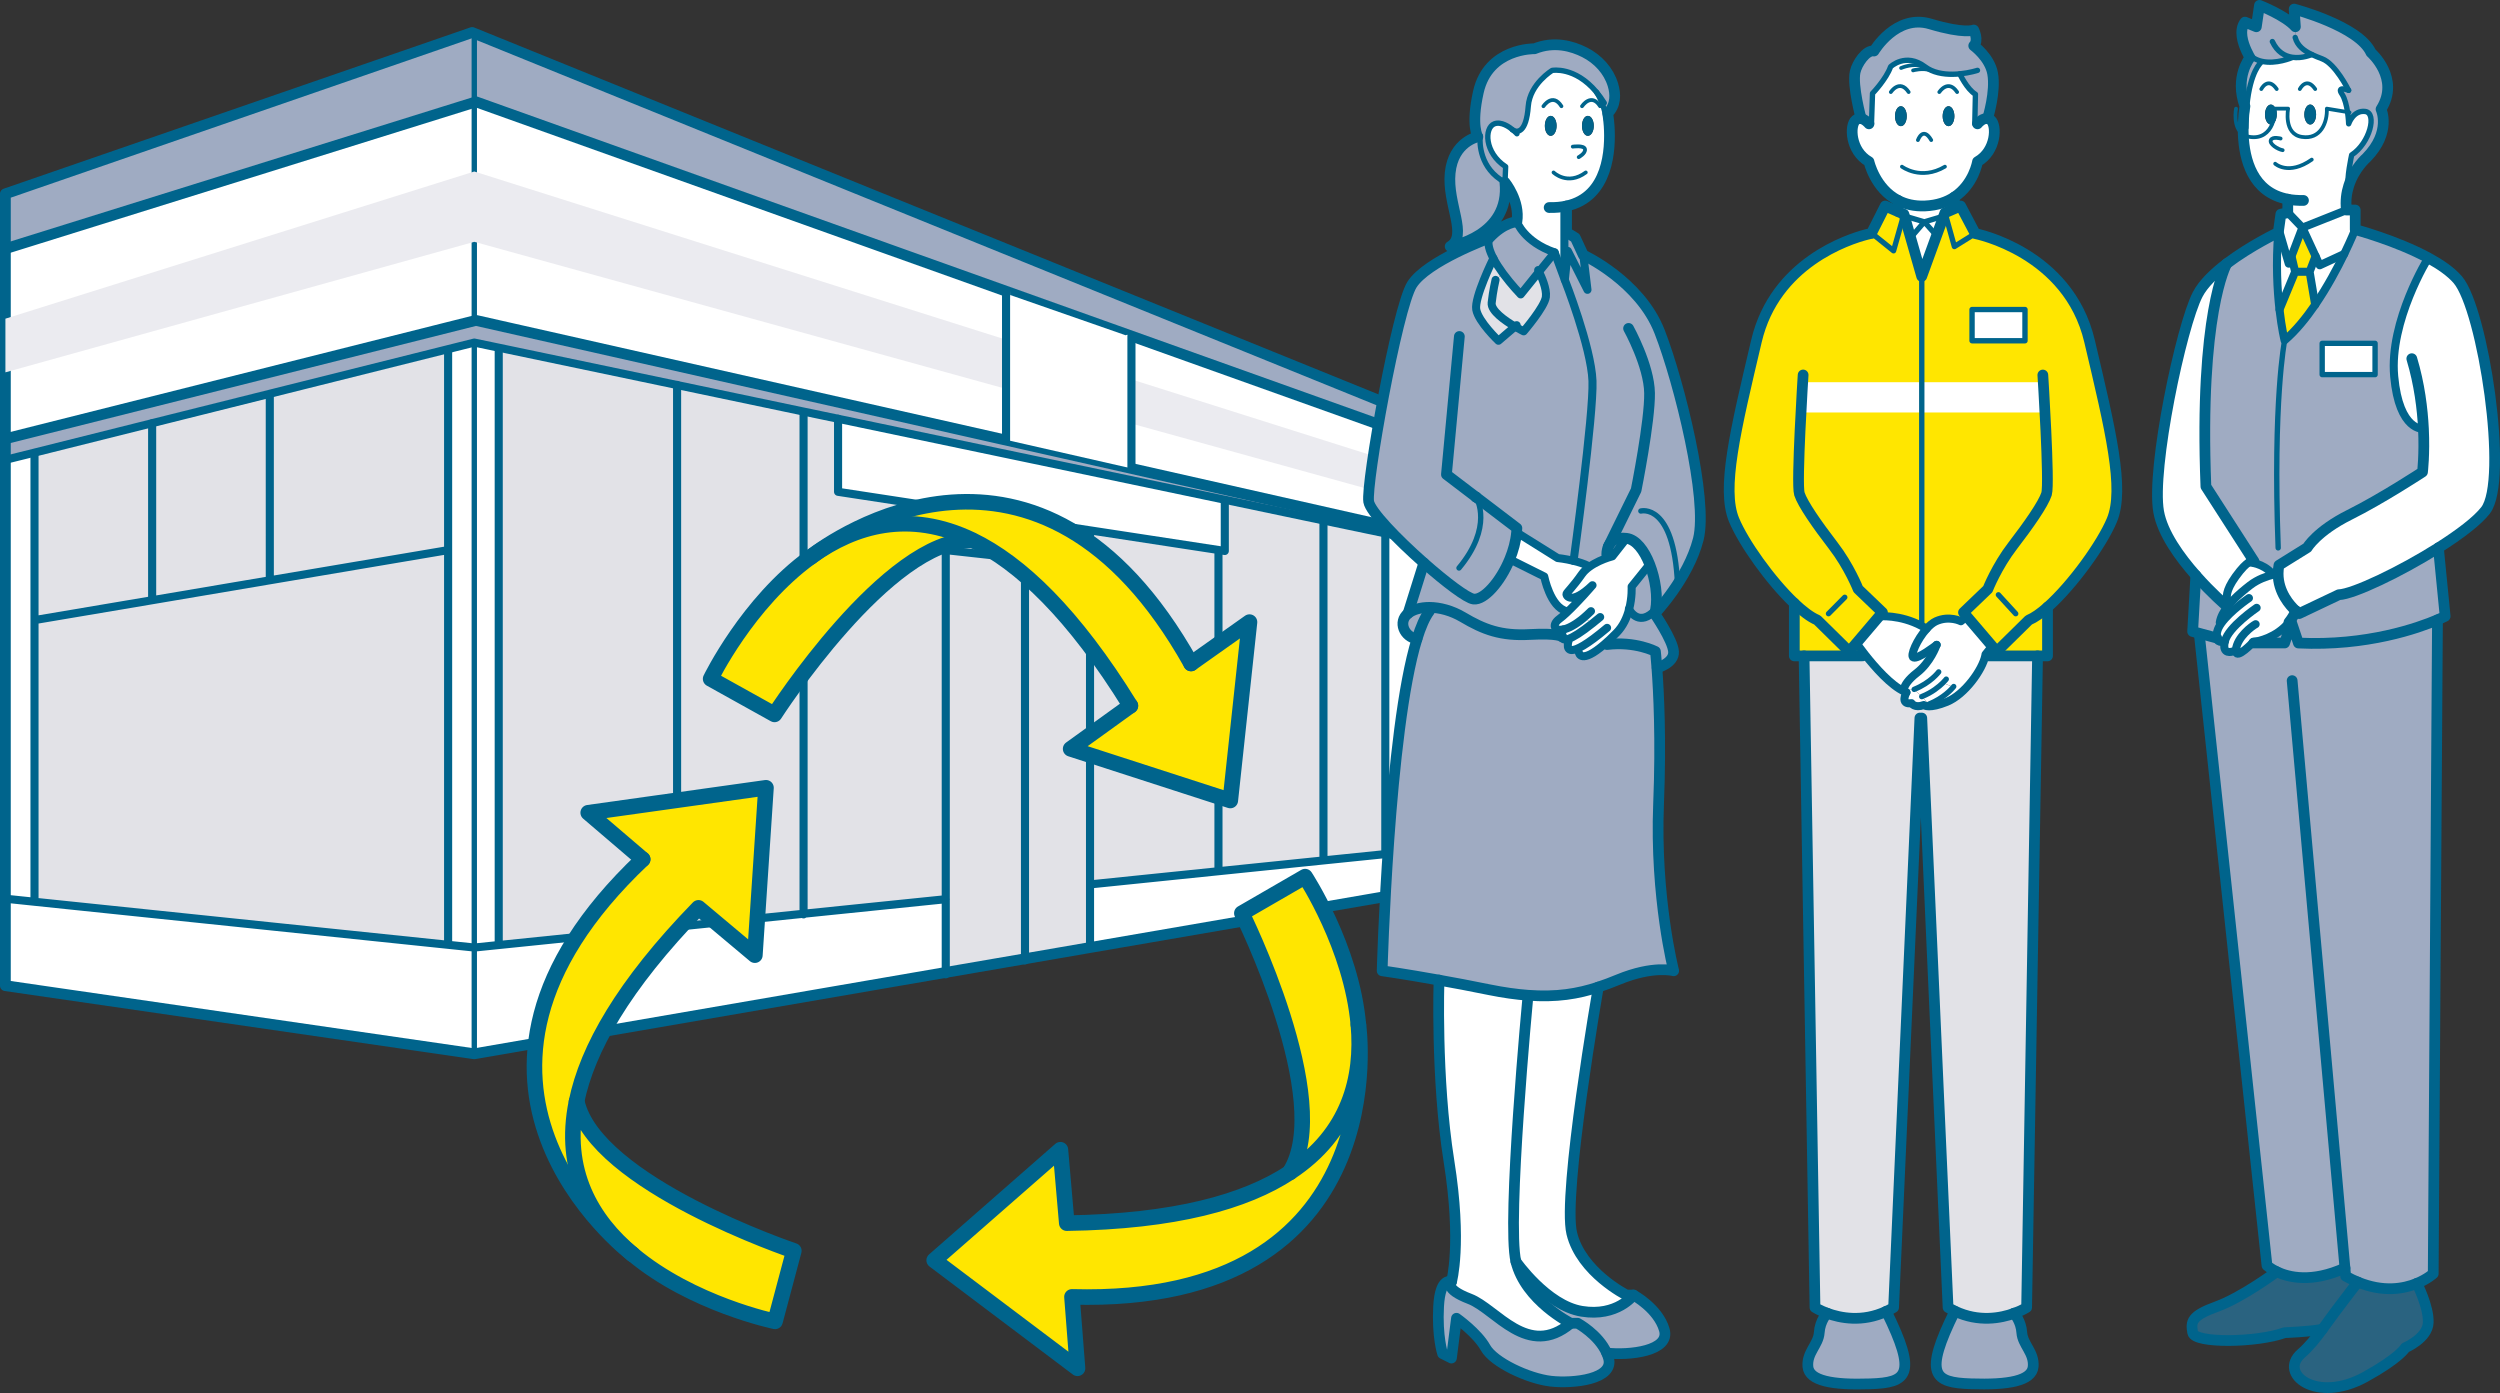 <svg xmlns="http://www.w3.org/2000/svg" viewBox="0 0 549.3 306.07"><rect x="0" y="0" width="549.3" height="306.07" fill="#333333" stroke="none"/><defs><style>.e{stroke-width:3.42px}.e,.g,.h,.i,.j,.k,.l{fill:none;stroke:#00648c;stroke-linecap:round;stroke-linejoin:round}.m{fill:#00648c}.o{fill:#fff}.p{fill:#ffe600}.q{fill:#e2e2e7}.r{fill:#9fabc2}.s{fill:#2a6380}.g{stroke-width:1.18px}.h{stroke-width:2.36px}.i{stroke-width:2.37px}.j{stroke-width:1.78px}.k{stroke-width:1.77px}.l{stroke-width:.83px}</style></defs><g id="b"><g id="c"><path class="o" d="M320.81 99.64v19.61L104.58 70.4l-.26.06-.11-.43V22.49l.37-.12 216.23 77.27z"/><path class="r" d="M320.81 99.64L104.58 22.37l-.37.12V7.57l.08-.21 212.62 86.27v4.59l3.9 1.42zM148.77 84.6l-39.05-8.18-5.51-1.15-5.83 1.46-39.13 9.79-25.83 6.46-25.88 6.48-6.36 1.58v-4.63l103.14-25.95.26-.06 216.23 48.85h-6.67l-9.76-2.05-13.59-2.84-21.67-4.55-84.98-17.8-7.54-1.57-27.83-5.84z"/><path class="o" d="M314.14 119.25v76.06l-74.64 12.88v-13.87l28.24-2.9 23.06-2.37 13.58-1.39V117.2l9.76 2.05z"/><path class="q" d="M304.38 117.2v70.46l-13.58 1.39-.01-.19v-74.5l13.59 2.84z"/><path class="q" d="M290.8 189.05l-23.06 2.37-.02-.19v-70.17l.03-.21 1.36.21v-11.21l.01-.04 21.67 4.55v74.5l.01.19z"/><path class="o" d="M269.12 109.81l-.01.04v11.21l-1.36-.21-28.22-4.32-31.73-4.85-23.66-3.62V92.01l84.98 17.8z"/><path class="q" d="M267.75 120.85l-.03.21v70.17l.02.19-28.24 2.9v-77.58l.03-.21 28.22 4.32z"/><path class="q" d="M239.53 116.53l-.03.21v7.62h-.05l-14.24-1.57-17.41-1.92v-9.19l31.73 4.85z"/><path class="q" d="M239.5 194.32v13.87l-14.29 2.47v-87.87l14.24 1.57h.05v69.96zm-31.7 3.25v-76.7l17.41 1.92v87.87l-17.41 3v-16.09z"/><path class="o" d="M176.56 200.77l31.24-3.2v16.09l-103.59 17.88v-23.35l5.39-.55 39.17-4.02 27.79-2.85z"/><path class="q" d="M207.8 120.87v76.7l-31.24 3.2V90.65l.04-.21 7.54 1.57v16.05l23.66 3.62v9.19z"/><path class="q" d="M176.6 90.44l-.04.21v110.12l-27.79 2.85V84.6l27.83 5.84zm-27.83-5.84v119.02l-39.17 4.02-.02-.14V77.07l.14-.65 39.05 8.18z"/><path class="o" d="M109.72 76.42l-.14.65V207.5l.02.14-5.39.55V75.27l5.51 1.15zm-5.51-6.39l.11.43L1.18 96.41V54.65l103.03-32.16v47.54z"/><path class="r" d="M104.29 7.36l-.08.21v14.92L1.18 54.65V42.59L103.74 7.14l.55.22z"/><path class="o" d="M104.21 208.19v23.35L1.18 216.57v-19.11l6.4.67 90.87 9.46 5.76.6z"/><path class="o" d="M104.21 75.27v132.92l-5.76-.6.01-.09V77.07l-.08-.34 5.83-1.46z"/><path class="q" d="M98.46 120.87v86.63l-.01.09-90.87-9.46v-61.88l25.85-4.37 25.85-4.38 39.18-6.63zm0-43.8v43.8l-39.18 6.63V86.65l-.03-.13 39.13-9.79.08.34z"/><path class="q" d="M59.28 86.65v40.85l-25.85 4.38V93.01l-.01-.03 25.83-6.46.03.13z"/><path class="q" d="M33.43 93.01v38.87l-25.85 4.37V99.57l-.04-.11 25.88-6.48.01.03z"/><path class="o" d="M7.58 136.25v61.88l-6.4-.67v-96.42l6.36-1.58.04.11v36.68z"/><path class="i" d="M104.21 231.54L1.18 216.57V42.59L103.74 7.14l.55.22 212.62 86.27v4.59l3.9 1.42v19.61h-6.67v76.06l-74.64 12.88-14.29 2.47-17.41 3-103.59 17.88z"/><path class="i" d="M320.81 99.64L104.58 22.37l-.37.12L1.18 54.65m319.63 64.6L104.58 70.4l-.26.06L1.18 96.41"/><path class="j" d="M314.14 119.25l-9.76-2.05-13.59-2.84-21.67-4.55-84.98-17.8-7.54-1.57-27.83-5.84-39.05-8.18-5.51-1.15-5.83 1.46-39.13 9.79-25.83 6.46-25.88 6.48-6.36 1.58"/><path d="M104.21 75.27v156.27m0-223.97v14.58m0 0v47.88" stroke-width="1.18" fill="none" stroke="#00648c" stroke-linecap="round" stroke-linejoin="round"/><path class="j" d="M184.14 92.01v16.05l23.66 3.62 31.73 4.85 28.22 4.32 1.36.21v-11.21m-61.31 11.02l17.41 1.92 14.24 1.57m.05 83.83v-91.45m-31.7-5.06v102.39m.02-16.5h-.02l-31.24 3.2-27.79 2.85-39.17 4.02-5.39.55-5.76-.6-90.87-9.46-6.4-.67m303.2-80.26v70.46l-13.58 1.39-23.06 2.37-28.24 2.9m28.22-3.09v-70.17m23.07 67.8v-74.5m-142.02 89.26V84.57m27.79 116.34V90.65M109.58 207.5V77.07M98.46 207.5V77.07M7.58 198.13V99.57m217.63 23.22v88.23M98.46 120.87l-39.18 6.63-25.85 4.38-25.85 4.37m51.7-8.75V86.65m-25.85 45.23V93.01"/><path fill="#ebebf0" d="M320.81 106.2l-216.6-68.52L1.19 70.02v11.79l103.02-28.68 216.6 59.91v-6.84"/><path class="o" d="M221.96 64.82l25.38 8.85s1.53-1.04 1.53 3.52v25.79l-27.82-6.34.91-32.7"/><path class="j" d="M221.05 96.71V64.4m27.55 38.53V73.84"/><path class="o" d="M508.89 25.16c0-1.21-.58-2.19-1.29-2.19s-1.29.98-1.29 2.19.57 2.2 1.29 2.2 1.29-.98 1.29-2.2zm-5.28-12.58c2.25.35 4.32-.6 4.32-.6.7.34 1.48.65 2.3.96 2.89 1.09 5.72 6.73 5.8 6.91-.17-.06-2.74-1.03-1.46.84.65.97 1.02 2.56 1.22 3.94l-4.54-.75c.14 3.04-1.38 6.85-5.48 6.21-4.11-.63-3.02-6.21-3.02-6.21h-2.76c-.22-.55-.61-.9-1.03-.9-.72 0-1.3.98-1.3 2.19s.58 2.2 1.3 2.2c.09 0 .18-.02.27-.05-.77 1.81-2.33 3.17-4.91 2.77-.57-.09-1.04-.27-1.43-.53-.13-3.48.37-6.21.37-6.21l.42.03c.73-7.85 3.18-9.71 3.18-9.71l.05-.21c3.13.75 6.71-.8 6.71-.8v-.07z"/><path class="p" d="M505.88 50.02l2.9 6.28-1.31 3.41h-3.18l-.8-3.4v-.01l2.39-6.28z"/><path class="p" d="M507.47 59.71l1.22 7.26c-2.01 2.94-4.28 5.73-6.72 7.82 0 0-.63-2.53-1.12-6.78l3.43-8.3h3.18z"/><path class="o" d="M500.59 51.08l.05-.36.16.02 2.08 7.19.62-1.62.8 3.4-3.43 8.3c-.48-4.22-.82-10.13-.27-16.93z"/><path class="o" d="M502.67 46.67l3.21 3.35-2.39 6.28v.01l-.61 1.62-2.09-7.19-.15-.02.5-3.65 1.53-.32v-.08z"/><path class="o" d="M517.47 46.17v4.29s-.87 2.19-2.4 5.34l-5.38 2.49-.92-1.99-2.9-6.28 9.68-3.85h1.91z"/><path class="o" d="M515.07 55.8c-1.53 3.16-3.73 7.29-6.38 11.16l-1.22-7.26 1.31-3.4.92 1.99 5.38-2.49zm-20.93 67.75s3.1.14 5.09 2.5l.09.25c-1.24.31-3.23.97-4.96 2.31-1.21.94-2.54 2.04-3.69 3.23l-1.2.12c-.28-.55-.57-2.06 1.76-5.28 1.34-1.86 2.28-2.73 2.91-3.12z"/><path class="o" d="M495.1 141.05s-3.75 3.99-3.84 2.05l-.69.04s-2.48.9-1.72-2.25c0 0-1.56.63-1.8-.7-.07-.34-.04-.81.11-1.44.14-.59.47-1.21.92-1.85l-.37-.13c.2-1.24.87-2.46 1.79-3.63.36-.44.75-.88 1.16-1.31 1.16-1.19 2.49-2.29 3.69-3.23 1.73-1.34 3.72-2.01 4.96-2.31.69-.17 1.16-.24 1.22-.25 0 4.09 2.61 7.01 3.9 8.19-.42.96-.95 1.78-1.52 2.49-2.75 3.4-6.79 4.18-7.66 4.3-.11.02-.17.02-.17.02z"/><path class="r" d="M501.98 141.3h-6.71v-.27c.87-.12 4.9-.91 7.66-4.3l.52.17-1.47 4.4z"/><path class="r" d="M502.93 136.72c.57-.71 1.1-1.53 1.52-2.48.42.38.71.59.71.59l8.71-4.14c3.13-.09 13.55-5.03 21.9-10.32l1.48 15.05s-.58.3-1.69.77c-4.13 1.76-15.48 5.83-30.55 5.1l-1.52-4.53-.04.12-.52-.17zm-15.87 3.47l-3.79-1.03-1.49-.41.7-12.33c3.44 3.89 6.63 6.62 6.63 6.62l.41.11c-.92 1.17-1.59 2.39-1.79 3.63l.37.13c-.45.63-.78 1.26-.92 1.85-.15.63-.17 1.1-.11 1.44z"/><path class="o" d="M489.47 131.96l1.2-.12c-.41.42-.8.87-1.16 1.31l-.41-.11s-3.2-2.72-6.63-6.62c-3.54-4-7.33-9.23-8.17-14-1.66-9.41 4.98-40.82 8.58-47.73 1.22-2.36 3.68-4.7 6.37-6.75-.16.29-6.07 11.01-4.58 48.95l10.57 16.44c-.07-.05-.4-.22-1.11.22-.63.39-1.57 1.26-2.91 3.12-2.32 3.23-2.04 4.74-1.76 5.28zm11.08-5.91c0-.6.06-1.22.18-1.86l6.22-3.87s2.08-3.6 9.27-7.2c7.2-3.59 16.05-9.41 16.05-9.41s.48-3.84.21-9.5c0 0-5.33.65-6.43-11.53-1.11-12.17 7.47-25.99 7.47-25.99 2.63 1.42 4.99 3.05 6.5 4.82 5.53 6.51 11.21 44.01 6.09 50.65-1.81 2.35-5.77 5.33-10.34 8.22-8.36 5.28-18.77 10.23-21.9 10.32l-8.71 4.14s-.28-.21-.71-.59c-1.29-1.19-3.9-4.11-3.9-8.2z"/><path class="r" d="M503.62 12.58v.07s-3.59 1.55-6.72.8c-1.26-.3-2.46-.97-3.31-2.28-.79-1.71-1.7-4.53-.33-6.31l2.49 1.02.69-4.7s5.68 2.21 7.89 4.7l-.03 2.36c.47 1.79 1.83 2.87 3.64 3.74 0 0-2.07.95-4.32.6z"/><path class="o" d="M499.23 27.31c.57-.22 1.02-1.09 1.02-2.15 0-.48-.09-.93-.26-1.29h2.76s-1.09 5.58 3.02 6.21c4.1.64 5.63-3.17 5.48-6.21l4.54.75c.21 1.41.25 2.59.25 2.59s1.02-3.06 3.64-2.72c2.63.35 1.04 6.92-2.98 9.55 0 0-1.2 5.49-.67 6.79-.49 1.54-.74 3.34-.51 5.33h.02l-9.68 3.85-3.21-3.35v-2.9c-7.77-1.48-9.56-8.78-9.78-14.23.39.26.86.44 1.43.53 2.58.4 4.14-.96 4.91-2.77zm-82.17 16.73c1.58.81 3.53 1.31 5.91 1.21 2.74-.12 4.84-.89 6.45-1.96v2.56l-2.07.9-.27.73-4.27 1.27-4.28-1.27-.2-.42-1.27-.56v-2.47z"/><path class="p" d="M417.06 46.51l1.27.56-2.29 8.03-4.43-3.55-1.46-.02c.57-.15.89-.21.89-.21h.12l3.05-6.05 2.84 1.25z"/><path class="o" d="M426.88 150.06c-.84.82-2.37 2.11-4.64 3.01l-1.66-1.59-2.24-.11c.1-.77.92-2.06 2.82-3.53 2.95-2.27 4.28-5.93 4.35-6.15-.22.17-4.1 3.17-5.11 2.76-.79-.32.82-3.99 2.91-6.31.66-.73 1.36-1.33 2.06-1.65 2.91-1.31 5.47 0 5.47 0l1.31-1.07 5.56 6.52-1.46 1.82c-.02.09-.03.19-.05.29-.63 3.1-4.5 8.55-8.46 10.15-1.9.77-3.12.97-3.89.97l.02-.5c3.18-1.27 4.93-3.26 5.32-3.74l-2.31-.89z"/><path class="p" d="M430.81 45.26l3.19 6.05-4.58 2.86-2.07-7.42 2.08-.9 1.38-.59zm-17.92 90.17l-5 5.88-1.57 1.84-7.03-6.92c-1.46-.61-3.2-1.93-5.03-3.67-5.23-4.95-11.17-13.31-13.25-18.33-2.81-6.78.28-19.65 4.93-39.3 4.05-17.19 20.25-22.38 24.23-23.41l1.46.02 4.43 3.55 2.29-8.03 3.91 13.66v76.81c-4.81-2.56-9.35-2.11-9.35-2.11z"/><path class="p" d="M406.32 143.14v.97h-12.07v-11.55c1.83 1.74 3.58 3.06 5.03 3.67l7.03 6.92z"/><path class="o" d="M350 136.89c-2.64 2.11-4.3 3.11-5.32 3.47-1.08.37-1.46.03-1.52-.47-.09-.66.31-1.58.31-1.58 1.07-.21 2.56-.94 4.44-2.5l2.1 1.08z"/><path class="r" d="M373.16 118.47c-2.21 8.67-9.59 16.37-9.59 16.37.07-.25.14-.52.18-.8.56-2.84-.02-6.82-1.29-10.06-1.19-3.04-3-5.44-5.08-5.69-2.23-.27-3.31.57-3.84 1.51-.06.11-.11.21-.15.31l-.03.07c-.34.83-.31 1.61-.31 1.61l.26.75c-1.04.35-2.73 1.02-4.14 2.06l-.17-.23c-.94-.48-2.13-.86-3.25-1.12 0 0 4.44-32.17 4.16-39.55-.27-7.38-6.08-22.19-6.08-22.19l.22-2.13.44-4.24 4.32 8.55-.92-7.66s12.45 5.72 16.78 16.88c4.34 11.16 10.7 36.9 8.49 45.57z"/><path class="r" d="M354.27 122.24s-.37.09-.97.29l-.26-.75s-.03-.78.31-1.61l.03-.07.15-.3c.52-.94 1.61-1.79 3.84-1.51l-3.11 3.96zm-11.7 13.78c-1.61 1.21-1.17 2.7.89 2.29 0 0-.4.92-.31 1.58h-.02s-.63-.82-7-.48c-6.37.35-10.1-1.07-14.74-3.82-2.47-1.46-5.07-2.12-7.31-2.14-1.96 0-3.65.47-4.72 1.34l3.48-11.09c4.79 4.23 9.5 7.8 10.95 7.96 2.26.26 5.87-3.72 7.93-8.76l7.57 3.78s1.31 6.74 4.9 7.61l.05.3c-.6.56-1.17 1.06-1.68 1.43z"/><path class="o" d="M423.87 154.68l-.02.5c-.88 0-1.17-.28-1.17-.28-2.01.77-2.7-.41-2.7-.41-2.63.41-1.11-2.36-1.11-2.36-.13-.05-.26-.1-.39-.17h-.02c-.11-.13-.16-.33-.13-.59l2.24.11 1.66 1.59 1.63 1.61z"/><path class="o" d="M425.52 141.69c-.07.22-1.4 3.88-4.35 6.15-1.9 1.47-2.72 2.76-2.82 3.53-.02.26.02.46.13.59-3-1.34-6.55-5.4-8.67-8.11-1.17-1.48-1.91-2.55-1.91-2.55l5-5.88s4.54-.46 9.35 2.11c.36.18.72.39 1.07.62-2.1 2.32-3.7 5.99-2.91 6.31 1.01.41 4.88-2.59 5.11-2.76z"/><path class="r" d="M314.07 134.29c-1 1.34-1.91 3.44-2.73 6.1-2.8-.4-4.26-3.74-1.97-5.6 1.07-.87 2.75-1.35 4.72-1.34l-.02.84z"/><path class="q" d="M418.88 152.14s-1.52 2.76 1.11 2.36c0 0 .69 1.17 2.7.41 0 0 .28.28 1.17.28.77 0 1.99-.2 3.89-.97 3.96-1.61 7.83-7.06 8.46-10.15l.74.05h10.74l-2.4 143.17s-1.03.67-2.76 1.29c-2.9 1.05-7.76 2-12.99-.48-.5-.24-1-.51-1.51-.81l-5.78-129.51h-.41l-5.78 129.51c-.54.32-1.07.61-1.61.85-5.25 2.45-10.12 1.46-12.99.41-1.67-.62-2.67-1.26-2.67-1.26l-2.4-143.17h12.87l.54-.25c2.12 2.7 5.67 6.77 8.67 8.11h.02c.09.1.22.16.39.17z"/><path class="o" d="M349.89 128.6c-.22.26-3.15 3.66-5.63 5.98l-.05-.3c-3.59-.87-4.9-7.61-4.9-7.61l-7.57-3.78c.77-1.87 1.33-3.9 1.51-5.91l9 5.63s1.65.17 3.5.62c1.12.27 2.31.64 3.25 1.12l.17.23c-.62.45-1.18.98-1.61 1.59-1.94 2.77-3.18 3.88-3.35 4.29s1.07 2.55 5.68-1.88z"/><path class="r" d="M515.23 278.59c-7.31 3.32-12.36 2.09-15 .82-1.41-.68-2.14-1.37-2.14-1.37l-14.87-138.76.03-.12 3.79 1.03c.24 1.33 1.8.7 1.8.7-.76 3.15 1.72 2.25 1.72 2.25l.69-.04c.08 1.95 3.84-2.05 3.84-2.05s.06 0 .17-.02v.27h6.71l1.47-4.4.04-.12 1.52 4.53c15.07.73 26.42-3.35 30.55-5.1l-.93 143.65s-1.28 1.19-3.6 2.14c-2.88 1.19-7.36 2.01-12.96-.29-.87-.36-1.76-.78-2.67-1.3l-.16-1.81z"/><path class="p" d="M409.8 143.86l-.54.25h-2.95v-.97l1.57-1.84s.74 1.07 1.91 2.55z"/><path class="q" d="M332.87 71.76c-2.15-1.27-5.32-3.45-5.12-5.23.29-2.67.85-5.03.85-5.03l1.66-1.41c1.88 2.55 3.88 4.6 3.88 4.6l4.02-4.98c.5 1 1.74 3.74 1.51 5.53-.27 2.21-4.88 7.56-4.88 7.56s-.82-.41-1.91-1.04z"/><path class="r" d="M341.59 55.46l-3.44 4.25-4.02 4.98s-2-2.06-3.88-4.6c-.78-1.07-1.54-2.21-2.12-3.33-.87-1.66-1.35-3.24-.95-4.4 3.32-3.6 6.12-3.6 6.12-3.6s1.55 4.4 8.29 6.71z"/><path class="q" d="M328.6 61.5s-.56 2.36-.85 5.03c-.2 1.78 2.97 3.96 5.12 5.23l-3.63 3.1s-4.43-4.19-4.88-6.86c-.45-2.62 3.59-10.89 3.78-11.25.58 1.12 1.34 2.26 2.12 3.33l-1.66 1.41z"/><path class="o" d="M352.45 141.62c-5.13 4.4-5.52 1.82-5.52 1.82l-1.57-.62c-1.51 0-.62-2.31-.62-2.31l-.06-.16c1.02-.36 2.68-1.36 5.32-3.47l-2.1-1.08c-1.87 1.56-3.37 2.29-4.44 2.5-2.06.42-2.5-1.08-.89-2.29.51-.37 1.08-.87 1.68-1.43 2.49-2.32 5.42-5.73 5.63-5.98-4.62 4.43-5.86 2.3-5.68 1.88s1.41-1.52 3.35-4.29c.42-.61.99-1.14 1.61-1.59 1.41-1.05 3.1-1.71 4.14-2.06.59-.2.97-.29.97-.29l3.11-3.96c2.08.25 3.89 2.65 5.08 5.69l-3.95 4.91s.15 2.32-.56 5c-.46 1.76-1.29 3.67-2.78 5.18a40.99 40.99 0 01-2.71 2.55z"/><path class="r" d="M343.16 139.89c.07.51.44.85 1.52.47l.06.16s-.89 2.31.62 2.31l1.57.62s.39 2.58 5.52-1.82h.66c6.25-.77 10.64 1.52 10.64 1.52s.15 1.24.32 3.58c.39 5.17.94 15.69.37 29.91-.82 20.61 3.32 36.67 3.32 36.67s-4.43-1.25-12.17 1.94c-1.48.61-2.93 1.17-4.4 1.65-4.45 1.46-9.11 2.26-15.45 1.79-2.54-.19-5.34-.58-8.51-1.22-4.08-.82-7.81-1.53-11.04-2.11-7.63-1.36-12.48-2.05-12.48-2.05s1.41-52.71 7.65-72.91c.82-2.66 1.73-4.76 2.73-6.1l.02-.84c2.25.02 4.84.67 7.31 2.14 4.64 2.75 8.37 4.17 14.74 3.82 6.37-.34 7 .48 7 .48h.02z"/><path class="o" d="M422.24 153.07c2.27-.91 3.8-2.19 4.64-3.01l2.31.89c-.39.47-2.14 2.46-5.32 3.74l-1.63-1.61z"/><path class="s" d="M531.03 281.99s2.64 5.14 2.5 8.6c-.13 3.46-5.03 5.53-5.03 5.53s-1.26 2.29-8.89 6.47c-10.68 5.85-19.05-.74-13.99-5.17 1.77-1.54 3.16-3.3 4.65-5.33.85-1.16 1.73-2.4 2.73-3.75 2.69-3.61 4.93-6.47 5.07-6.64 5.59 2.3 10.08 1.48 12.96.29z"/><path class="r" d="M501.98 74.79c2.44-2.1 4.71-4.88 6.72-7.82 2.65-3.87 4.85-8 6.38-11.16 1.53-3.15 2.4-5.34 2.4-5.34s9.01 2.4 16.05 6.22c0 0-8.58 13.81-7.47 25.99 1.11 12.17 6.43 11.53 6.43 11.53.27 5.67-.21 9.5-.21 9.5s-8.85 5.82-16.05 9.41c-7.19 3.59-9.27 7.2-9.27 7.2l-6.22 3.87c-.12.64-.18 1.26-.18 1.86-.07 0-.53.07-1.22.25l-.09-.25c-1.99-2.36-5.09-2.5-5.09-2.5.71-.44 1.03-.27 1.11-.22l-10.57-16.44c-1.5-37.94 4.42-48.66 4.58-48.95 5.21-3.96 11.33-6.87 11.33-6.87-.55 6.8-.21 12.71.27 16.93.48 4.25 1.12 6.78 1.12 6.78zm19.87 7.52v-6.87h-11.62v6.87h11.62zm-6.06-57.69c-.21-1.37-.57-2.97-1.22-3.94-1.27-1.87 1.29-.9 1.46-.84-.08-.17-2.91-5.82-5.8-6.91-.82-.31-1.6-.62-2.3-.96-1.81-.87-3.17-1.96-3.64-3.74l.03-2.36-.27-3.88s14.26 3.74 16.88 9.55c0 0 6.51 5.67 2.21 12.45 0 0 2.36 4.98-3.18 10.65 0 0-2.7 2.3-3.92 6.17-.53-1.3.67-6.79.67-6.79 4.02-2.63 5.61-9.2 2.98-9.55-2.63-.34-3.64 2.72-3.64 2.72s-.04-1.17-.25-2.59z"/><path class="o" d="M510.23 75.44h11.62v6.87h-11.62z"/><path class="s" d="M518.06 281.7c-.13.17-2.38 3.03-5.07 6.64-1 1.36-1.88 2.6-2.73 3.75l-.03-.02c-2.95.56-8.26.74-8.26.74-6.04 2.21-19.79 2.4-20.21 0s-.32-3.69 5.28-5.72c5.6-2.03 13.18-7.67 13.18-7.67 2.64 1.26 7.69 2.5 15-.82l.16 1.81c.92.52 1.81.94 2.67 1.3z"/><path class="m" d="M507.6 22.97c.71 0 1.29.98 1.29 2.19s-.58 2.2-1.29 2.2-1.29-.98-1.29-2.2.57-2.19 1.29-2.19zm-7.61.9c.17.36.26.81.26 1.29 0 1.06-.44 1.93-1.02 2.15.45-1.07.62-2.31.57-3.44h.18z"/><path class="m" d="M498.96 22.97c.42 0 .81.35 1.03.9h-.18c.05 1.12-.12 2.36-.57 3.44-.09.03-.18.05-.27.05-.72 0-1.3-.98-1.3-2.2s.58-2.19 1.3-2.19z"/><path class="r" d="M496.9 13.45l-.05.21s-2.45 1.86-3.18 9.71l-.42-.03c-2.36-6.44 1.11-10.68 1.11-10.68s-.37-.6-.77-1.49c.85 1.31 2.05 1.98 3.31 2.28z"/><path class="p" d="M432.16 135.43l-1.31 1.07s-2.55-1.31-5.47 0c-.7.32-1.41.92-2.06 1.65-.36-.22-.72-.43-1.07-.62V60.72l3.26-8.95 1.57-4.29.27-.73 2.07 7.42 4.58-2.86s20.49 3.97 25.12 23.62c4.64 19.65 7.74 32.51 4.93 39.3-2.21 5.32-8.74 14.37-14.16 19.17-1.49 1.32-2.9 2.32-4.12 2.83l-7.03 6.92-1.02-1.2-5.56-6.52zm12.77-60.56v-6.86H433.3v6.86h11.63z"/><path class="o" d="M396.09 83.98h53.79v6.65h-53.79z"/><path class="p" d="M449.88 133.4v10.71h-12.94l-.74-.05c.02-.1.03-.2.05-.29l1.46-1.82 1.02 1.2 7.03-6.92c1.21-.51 2.63-1.51 4.12-2.83z"/><path class="r" d="M444.23 292.81c.18 2.67 2.77 4.34 2.5 7.47-.28 3.14-5.44 4.06-13.66 3.78-8.21-.27-10.45-1.98-3.56-15.94l.02-.04c5.23 2.48 10.09 1.53 12.99.48.21.23 1.54 1.79 1.71 4.24z"/><path class="o" d="M433.3 68.01h11.63v6.86H433.3z"/><path class="r" d="M430.61 16.23c-1.94.19-4.29.13-6.28-.77-.47-.22-.93-.48-1.36-.8-4.24-3.19-7.56 0-7.56 0-.97 2.76-3.97 5.86-3.97 5.86l-.23 6.68-1.2-.63c-.3-.23-.67-.45-1.07-.52 0 0-1.97-7.2-1.32-10.24.39-1.85 2.45-4.93 4.15-4.61 0 0 4.84-8.21 12.36-5.95 7.51 2.26 9.55 1.34 9.55 1.34s1.16 2.26 0 3.45c0 0 3.51 2.55 4.15 6.09.72 3.95-1.02 9.61-1.11 9.91-.25-.04-.51 0-.74.07h-.03c-.74.08-2.04 1.07-2.04 1.07l.14-6.5c-1.9-1.15-3.43-4.48-3.43-4.48z"/><path class="o" d="M436.71 26.05c.23.04.47.14.69.32 1.39 1.11 1.25 6.78-2.9 9.14 0 0-.78 4.93-5.08 7.77-1.61 1.07-3.71 1.84-6.45 1.96-2.38.1-4.33-.4-5.91-1.21-5.09-2.62-6.41-8.52-6.41-8.52-4.15-2.36-4.29-8.03-2.9-9.14.39-.32.8-.38 1.18-.32.4.07.77.28 1.07.52l1.2.63.23-6.68s3-3.1 3.97-5.86c0 0 3.32-3.19 7.56 0 .42.32.88.58 1.36.8 1.99.9 4.34.96 6.28.77 0 0 1.53 3.33 3.43 4.48l-.14 6.5s1.3-.99 2.04-1.07h.03c.23-.08.49-.12.74-.07zm-7.29-.52c0-1.21-.57-2.19-1.29-2.19s-1.29.98-1.29 2.19.58 2.19 1.29 2.19 1.29-.98 1.29-2.19zm-10.47 0c0-1.21-.57-2.19-1.29-2.19s-1.29.98-1.29 2.19.57 2.19 1.29 2.19 1.29-.98 1.29-2.19z"/><ellipse class="m" cx="428.13" cy="25.53" rx="1.29" ry="2.19"/><path class="o" d="M427.08 47.48l-1.57 4.3-2.7-3.03 4.27-1.27zm-4.27 1.27l2.7 3.03-3.26 8.94-3.92-13.65.2.41 4.28 1.27z"/><ellipse class="m" cx="417.66" cy="25.53" rx="1.29" ry="2.19"/><path class="r" d="M414.45 288.12c6.88 13.96 4.64 15.66-3.57 15.94-8.21.28-13.37-.64-13.65-3.78-.27-3.14 2.31-4.8 2.49-7.47.18-2.67 1.74-4.28 1.74-4.28 2.87 1.06 7.74 2.05 12.99-.41zm-46.74-144.98c.18 2.54-3.6 3.58-3.6 3.58h-.04c-.17-2.34-.32-3.58-.32-3.58s-4.39-2.29-10.64-1.52h-.66c.79-.67 1.69-1.51 2.71-2.55 1.49-1.51 2.32-3.41 2.78-5.18.32.58 2.33 3.84 5.8.15-.04.28-.11.55-.18.8 0 0 3.97 5.77 4.15 8.31zm-2.03 149.02c1.38 4.71-7.71 5.68-12.64 5.13h-.02c-1.8-4.07-6.39-6.54-6.39-6.54h-1.52s-9.96-4.98-12.04-13.56c0 0 6.74 9.68 14.49 10.94 7.75 1.27 11.35-3.57 11.35-3.57s5.39 2.9 6.77 7.61z"/><path class="r" d="M362.45 123.98c1.27 3.25 1.85 7.22 1.29 10.06-3.47 3.69-5.48.43-5.8-.15.71-2.68.56-5 .56-5l3.95-4.91z"/><path class="o" d="M357.38 284.55h1.53s-3.6 4.84-11.35 3.57c-7.75-1.26-14.49-10.94-14.49-10.94-2.07-8.57 2.65-58.37 2.65-58.37v-.14c6.34.47 11-.32 15.45-1.79 0 0-7.91 45.54-5.83 54.11 2.07 8.58 12.03 13.56 12.03 13.56z"/><path class="r" d="M350.8 20.26l-.02-.03c-4.74-5.69-9.72-4.76-9.72-4.76s-4.89 2.95-5.26 7.87c-.45 6.03-2.47 5.69-3.22 5.34-.97-.83-2.73-2.05-4.24-1.47-2.21.86-2.21 6.34 2.49 9.41l-.14 3.44c-5.65-3.05-5.56-8.74-5.47-9.99h-.48s-1.56-2.35.12-9.84c2.18-9.73 12.34-9.5 12.34-9.5 4.28-1.72 8.24-.62 11.02.8 2.91 1.48 5.24 3.99 6.2 7.12.62 2.06.7 4.46-1.15 6.27 0 0 .2 1.09.32 2.78l-.43.03c-.36-4.49-2.12-7.15-2.34-7.46z"/><path class="o" d="M344.2 45.26v5.82h-.47v8.26l.31.03-.22 2.13-2.23-6.04c-6.74-2.31-8.29-6.71-8.29-6.71.74-4.58-2.63-8.7-2.63-8.7l.14-3.44c-4.7-3.07-4.7-8.55-2.49-9.41 1.51-.57 3.26.64 4.24 1.46.75.36 2.77.7 3.22-5.33.37-4.93 5.26-7.87 5.26-7.87s4.98-.93 9.72 4.76l.02.03c.22.31 1.98 2.96 2.34 7.46l.43-.03c.34 5.08-.12 15.55-9.36 17.58zm5.98-17.61c0-1.21-.58-2.19-1.3-2.19s-1.29.97-1.29 2.19.58 2.19 1.29 2.19 1.3-.98 1.3-2.19zm-8.17 0c0-1.21-.57-2.19-1.29-2.19s-1.29.97-1.29 2.19.57 2.19 1.29 2.19 1.29-.98 1.29-2.19z"/><path class="r" d="M353.41 298.35c1.39 4.71-7.7 5.68-12.63 5.13-4.93-.56-12.59-4.12-14.39-7.36-1.8-3.25-6.37-6.47-6.37-6.47l-1.11 8.74-1.94-.97s-1.24-3.74-.88-10.38c.37-6.64 2.82-5.39 2.82-5.39s-1.8 1.52 4.01 3.74c5.81 2.21 12.76 13.28 22.19 5.36h1.52s4.59 2.47 6.39 6.55c.15.34.27.69.38 1.06z"/><path class="m" d="M348.89 25.46c.72 0 1.3.97 1.3 2.19s-.58 2.19-1.3 2.19-1.29-.98-1.29-2.19.58-2.19 1.29-2.19z"/><path class="r" d="M333.24 116.98c-.18 2.01-.74 4.04-1.51 5.91-2.06 5.04-5.68 9.02-7.93 8.76-1.46-.17-6.16-3.74-10.95-7.96-5.82-5.14-11.75-11.26-12.11-13.44-.64-3.96 6.27-42.52 9.5-47.68 3.23-5.17 16.94-10.21 16.94-10.21-.4 1.17.08 2.75.95 4.4-.18.36-4.23 8.63-3.78 11.25.46 2.67 4.88 6.86 4.88 6.86l3.63-3.1c1.09.63 1.91 1.04 1.91 1.04s4.61-5.35 4.88-7.56c.22-1.79-1.02-4.53-1.51-5.53l3.44-4.25 2.23 6.04s5.81 14.8 6.08 22.19c.28 7.38-4.16 39.55-4.16 39.55-1.85-.45-3.5-.62-3.5-.62l-9-5.63zm14.64-60.96l.92 7.66-4.32-8.55-.44 4.24-.31-.03v-8.26h.47l1.93 1.15 1.75 3.79z"/><ellipse class="m" cx="340.73" cy="27.65" rx="1.29" ry="2.19"/><path class="o" d="M333.07 277.18c2.08 8.58 12.04 13.56 12.04 13.56-9.43 7.92-16.38-3.15-22.19-5.36-5.81-2.21-4.01-3.74-4.01-3.74s2.36-8.31-.56-26.57c-2.9-18.26-2.18-39.74-2.18-39.74 3.23.57 6.97 1.28 11.04 2.11 3.17.64 5.98 1.03 8.51 1.22v.14s-4.74 49.8-2.66 58.37z"/><path class="r" d="M330.67 40.06c1.25 11.9-12.03 14.11-12.03 14.11 4.01-2.36-.69-9.27 0-16.16.69-6.88 6.08-7.93 6.08-7.93h.48c-.09 1.24-.18 6.93 5.47 9.98z"/><path class="h" d="M410.65 27.21s-.26-.32-.65-.63c-.3-.23-.67-.45-1.07-.52-.38-.07-.79 0-1.18.32-1.39 1.11-1.25 6.78 2.9 9.14 0 0 1.31 5.9 6.41 8.52 1.58.81 3.53 1.31 5.91 1.21 2.74-.12 4.84-.89 6.45-1.96 4.29-2.85 5.08-7.77 5.08-7.77m1.47-9.39c.23-.08.49-.12.74-.07.23.04.47.14.69.32 1.39 1.11 1.25 6.78-2.9 9.14m0-8.31s.62-.8 1.44-1.07"/><path class="h" d="M408.93 26.06s-1.97-7.2-1.32-10.24c.39-1.85 2.45-4.93 4.15-4.61 0 0 4.84-8.21 12.36-5.95 7.51 2.26 9.55 1.34 9.55 1.34s1.16 2.26 0 3.45c0 0 3.51 2.55 4.15 6.09.72 3.95-1.02 9.61-1.11 9.91"/><path class="g" d="M409.96 26.55l.04.02 1.2.63.23-6.68s3-3.1 3.97-5.86c0 0 3.32-3.19 7.56 0 .42.32.88.58 1.36.8 1.99.9 4.34.96 6.28.77 2.21-.22 3.89-.77 3.89-.77"/><path class="g" d="M430.61 16.23s1.53 3.33 3.43 4.48l-.14 6.5s1.3-.99 2.04-1.07h.03"/><path class="l" d="M417.71 14.94s2.76-1.25 5.26-.27m-2.63.8s2.01-.62 3.99 0m-8.88 4.76s1.94-2.96 3.92 0m6.73 0s1.94-2.96 3.92 0m-8.62 10.55s1.11-3.13 2.93 0m-6.44 5.84s4.15 3.14 9.45 0"/><path class="h" d="M429.42 43.29v2.54m-12.36-1.79v2.5m-5.89 4.77l3.05-6.05 2.84 1.25 1.27.56 3.91 13.66 3.26-8.95 1.57-4.29.27-.73 2.08-.9 1.38-.59 3.19 6.05s20.49 3.97 25.12 23.62c4.64 19.65 7.74 32.51 4.93 39.3-2.21 5.32-8.74 14.37-14.16 19.17-1.49 1.32-2.9 2.32-4.12 2.83l-7.03 6.92-1.02-1.2-5.56-6.52-.73-.87 5.34-5.12s1.96-4.98 5.48-9.55c3.51-4.57 6.72-9.16 7.43-11.38.7-2.21-.82-26.12-.82-26.12m-37.8-31.09s-.32.06-.89.21c-3.99 1.03-20.18 6.22-24.23 23.41-4.64 19.65-7.74 32.51-4.93 39.3 2.08 5.03 8.02 13.38 13.25 18.33 1.83 1.74 3.58 3.06 5.03 3.67l7.03 6.92 1.57-1.84 5-5.88.73-.87-5.34-5.12s-1.96-4.98-5.48-9.55c-3.51-4.57-6.72-9.16-7.43-11.38-.7-2.21.82-26.12.82-26.12"/><path class="h" d="M449.88 133.4v10.71h-12.94m-42.69-11.56v11.56h15.01"/><path class="k" d="M418.49 151.97c.09.1.22.16.39.17 0 0-1.52 2.76 1.11 2.36 0 0 .69 1.17 2.7.41 0 0 .28.28 1.17.28.77 0 1.99-.2 3.89-.97 3.96-1.61 7.83-7.06 8.46-10.15.02-.1.03-.2.05-.29l1.46-1.82m-12.2-.28c-.07.23-1.4 3.89-4.35 6.16-1.9 1.47-2.72 2.76-2.82 3.53-.02.26.02.46.13.59"/><path class="k" d="M432.16 135.43l-1.31 1.07s-2.55-1.31-5.47 0c-.7.32-1.41.92-2.06 1.65-2.1 2.32-3.7 5.99-2.91 6.31 1.01.41 4.88-2.59 5.11-2.76"/><path class="g" d="M439.09 130.69l3.8 4.15m-41.13 0l3.57-3.6"/><path class="k" d="M412.89 135.43s4.54-.46 9.35 2.11c.36.18.72.39 1.07.62m-15.42 3.14s.74 1.07 1.91 2.55c2.12 2.7 5.67 6.77 8.67 8.11h.02c.13.07.26.12.39.17"/><path class="g" d="M422.25 137.53V61.5m-3.92-14.43l-2.28 8.03-4.43-3.56m15.73-4.79l2.07 7.42 4.58-2.86m-15.47-3.83l4.28 1.27 4.27-1.27m-6.88 4.3l2.61-3.03 2.7 3.03"/><path class="h" d="M447.69 144.11l-2.4 143.17s-1.03.67-2.76 1.29c-2.9 1.05-7.76 2-12.99-.48-.5-.24-1-.51-1.51-.81l-5.78-129.51m-25.86-13.66l2.4 143.17s1 .64 2.67 1.26c2.87 1.06 7.74 2.05 12.99-.41.53-.24 1.07-.52 1.61-.85l5.78-129.51"/><path class="h" d="M401.46 288.53s-1.56 1.61-1.74 4.28c-.18 2.67-2.76 4.34-2.49 7.47.27 3.14 5.44 4.06 13.65 3.78 8.21-.27 10.45-1.98 3.57-15.94m28.04.41l.03.03c.21.23 1.54 1.79 1.71 4.24.18 2.67 2.77 4.34 2.5 7.47-.28 3.14-5.44 4.06-13.66 3.78-8.21-.27-10.45-1.98-3.56-15.94"/><path class="g" d="M425.97 147.63s-1.76 2.39-5.39 3.84m7.05-2.25s-.25.33-.75.83c-.84.82-2.37 2.11-4.64 3.01m7.03-2.22s-.02.04-.08.11c-.39.47-2.14 2.46-5.32 3.74"/><path class="h" d="M504.45 134.24c-1.29-1.18-3.9-4.1-3.9-8.19 0-.6.06-1.22.18-1.86l6.22-3.87s2.08-3.6 9.27-7.2c7.2-3.59 16.05-9.41 16.05-9.41s.48-3.84.21-9.5c-.22-4.36-.87-9.79-2.56-15.4"/><path class="h" d="M502.67 43.77c-7.77-1.47-9.56-8.77-9.78-14.22-.13-3.48.37-6.21.37-6.21-2.36-6.44 1.11-10.68 1.11-10.68s-.37-.6-.77-1.49c-.79-1.71-1.7-4.53-.33-6.31l2.49 1.02.69-4.7s5.68 2.21 7.89 4.7L504.07 2s14.26 3.74 16.88 9.55c0 0 6.51 5.67 2.21 12.45 0 0 2.36 4.98-3.18 10.65 0 0-2.7 2.3-3.92 6.17-.49 1.54-.74 3.34-.51 5.33h1.94v4.29s9.01 2.4 16.05 6.22c2.63 1.42 4.99 3.05 6.5 4.82 5.53 6.51 11.21 44.01 6.09 50.65-1.81 2.35-5.77 5.33-10.34 8.22-8.36 5.28-18.77 10.23-21.9 10.32l-8.71 4.14s-.28-.21-.71-.59m1.65-90.18c-1.26.02-2.41-.07-3.45-.26m-178.35 65.44l-6.51-4.96 2.84-30.33"/><path class="h" d="M340.38 45.6c1.41.03 2.68-.09 3.82-.34 9.24-2.02 9.7-12.49 9.36-17.58-.12-1.69-.32-2.78-.32-2.78 1.85-1.81 1.77-4.2 1.15-6.27-.96-3.13-3.29-5.63-6.2-7.12-2.78-1.41-6.74-2.52-11.02-.8 0 0-10.16-.22-12.34 9.5-1.68 7.5-.12 9.85-.12 9.85s-5.39 1.05-6.08 7.93c-.69 6.89 4.01 13.81 0 16.16 0 0 13.28-2.21 12.03-14.11 0 0 3.37 4.12 2.63 8.7 0 0-2.8 0-6.12 3.6 0 0-13.71 5.04-16.94 10.21-3.23 5.16-10.14 43.72-9.5 47.68.36 2.18 6.29 8.3 12.11 13.44 4.79 4.23 9.5 7.8 10.95 7.96 2.26.26 5.87-3.72 7.93-8.76.77-1.87 1.33-3.9 1.51-5.91.02-.31.05-.62.06-.92l-8.97-6.83m164.94-51.28c5.21-3.95 11.33-6.86 11.33-6.86l.05-.36.51-3.65 1.52-.32v-2.97m-13.57 89.27s-3.2-2.72-6.63-6.62c-3.54-4-7.33-9.23-8.17-14-1.66-9.41 4.98-40.82 8.58-47.73 1.22-2.36 3.68-4.7 6.37-6.75m46.52 62.43l1.48 15.05s-.58.3-1.69.77c-4.13 1.76-15.48 5.83-30.55 5.1l-1.52-4.53-.04.12-1.47 4.4h-6.78"/><path class="h" d="M482.47 126.42l-.7 12.33 1.49.41 3.8 1.03m31 141.51c-.87-.36-1.76-.78-2.67-1.3l-.16-1.81-11.6-129.04m31.93-13.35l-.93 143.65s-1.28 1.19-3.6 2.14c-2.88 1.19-7.36 2.01-12.96-.29"/><path class="h" d="M483.23 139.29l14.87 138.76s.72.69 2.14 1.37c2.64 1.26 7.69 2.5 15-.82"/><path class="k" d="M517.47 50.46s-.87 2.19-2.4 5.34c-1.53 3.16-3.73 7.29-6.38 11.16-2.01 2.94-4.28 5.73-6.72 7.82 0 0-.63-2.53-1.12-6.78-.48-4.22-.82-10.13-.27-16.93m32.94 5.62s-8.58 13.81-7.47 25.99c1.11 12.17 6.43 11.53 6.43 11.53m-37.22 29.14l-.02-.02c-.07-.05-.4-.22-1.11.22-.63.39-1.57 1.26-2.91 3.12-2.32 3.23-2.04 4.74-1.76 5.28.1.18.19.26.19.26"/><path class="h" d="M489.26 57.93c-.16.3-6.07 11.02-4.58 48.96l10.57 16.44"/><path class="k" d="M500.55 126.05c-.07 0-.53.07-1.22.25-1.24.31-3.23.97-4.96 2.31-1.21.94-2.54 2.04-3.69 3.23-.41.42-.8.87-1.16 1.31-.92 1.17-1.59 2.39-1.79 3.63"/><path class="k" d="M494.14 131.41s-4.09 2.77-6.05 5.49c-.45.63-.78 1.26-.92 1.85-.15.63-.17 1.1-.11 1.44.24 1.33 1.8.7 1.8.7"/><path class="k" d="M495.83 133.55s-6.21 4.2-6.97 7.34c-.76 3.15 1.72 2.25 1.72 2.25"/><path class="h" d="M502.93 136.72c.57-.71 1.1-1.53 1.52-2.48"/><path class="k" d="M495.61 137.15c-.69.35-4.06 2.77-4.34 5.67 0 .11-.02.2 0 .28.08 1.95 3.84-2.05 3.84-2.05s.06 0 .17-.02c.87-.12 4.9-.91 7.66-4.3m-8.8-13.18s3.1.14 5.09 2.5"/><path class="g" d="M501.98 74.79s-2.62 13.18-1.42 45.59"/><path class="k" d="M516.4 45.83l-.84.34-9.68 3.85-3.21-3.35-.21-.21m1.03 9.85l-.61 1.62-2.09-7.19m14.28 5.06l-5.38 2.49-.91-1.99-2.9-6.28-2.39 6.28"/><path class="k" d="M503.49 56.3v.01l.8 3.4h3.18l1.31-3.41m-4.49 3.41L500.86 68v.01m6.61-8.3l1.22 7.25"/><path class="g" d="M510.23 75.44h11.62v6.87h-11.62zm-76.93-7.43h11.63v6.86H433.3z"/><path class="l" d="M496.85 19.57s1.45-2.84 3.39 0m5.07 0s1.45-2.84 3.39 0m-5.95 4.3s-1.09 5.58 3.02 6.21c4.1.64 5.63-3.17 5.48-6.21l4.54.75.45.07m-24.94-.82s-.8 4.13 1.59 5.68c.39.26.86.44 1.43.53 2.58.4 4.14-.96 4.91-2.77.45-1.07.62-2.31.57-3.44h2.95"/><path class="g" d="M516.04 19.85c-.08-.18-2.91-5.83-5.8-6.92-.82-.31-1.6-.62-2.3-.96-1.81-.87-3.17-1.96-3.64-3.74"/><path class="g" d="M516.04 40.83c-.53-1.3.67-6.79.67-6.79 4.02-2.63 5.61-9.2 2.98-9.55-2.63-.34-3.64 2.72-3.64 2.72s-.04-1.17-.25-2.59c-.21-1.37-.57-2.97-1.22-3.94-1.27-1.87 1.29-.9 1.46-.84m-8.1-7.86s-2.07.95-4.32.6c-1.58-.24-3.25-1.13-4.34-3.45m4.33 3.53s-3.58 1.55-6.71.8c-1.26-.3-2.46-.97-3.31-2.28-.16-.23-.3-.48-.42-.76m3.68 3.24s-2.45 1.86-3.18 9.71c-.13 1.38-.21 2.95-.21 4.72"/><path class="l" d="M501.1 30.44s-1.78-.5-2.15.34c-.37.84 1.48 2.02 2.6 2.22m-1.65 2.97s2.93 2.7 8.04-.9"/><path class="h" d="M344.2 45.26v5.82l1.92 1.16 1.76 3.79s12.45 5.72 16.78 16.88c4.34 11.16 10.7 36.9 8.49 45.57-2.21 8.67-9.59 16.37-9.59 16.37s3.97 5.77 4.15 8.31c.18 2.54-3.6 3.58-3.6 3.58"/><path class="h" d="M314.07 134.29c-1 1.34-1.91 3.44-2.73 6.1-6.24 20.2-7.65 72.91-7.65 72.91s4.85.68 12.48 2.05c3.23.57 6.97 1.28 11.04 2.11 3.17.64 5.98 1.03 8.51 1.22 6.33.47 10.99-.32 15.45-1.79 1.47-.48 2.92-1.04 4.4-1.65 7.75-3.19 12.17-1.94 12.17-1.94s-4.14-16.05-3.32-36.67c.57-14.21.02-24.74-.37-29.91-.17-2.34-.32-3.58-.32-3.58s-4.39-2.29-10.64-1.52"/><path class="g" d="M332.56 28.67c-.17-.07-.27-.15-.27-.15m18.48-8.29c-4.74-5.69-9.72-4.76-9.72-4.76s-4.89 2.95-5.26 7.87c-.45 6.03-2.47 5.69-3.22 5.34m19.92-6.06c-.56-.89-1.12-1.67-1.7-2.36"/><path class="g" d="M350.77 20.23l.02.03c.22.31 1.98 2.96 2.34 7.46m-27.9 2.1s-.02.09-.02.25c-.09 1.25-.18 6.94 5.47 9.99l.14-3.44c-4.7-3.07-4.7-8.55-2.49-9.41 1.51-.57 3.26.64 4.24 1.46.45.41.73.72.73.72"/><path class="k" d="M333.24 116.98l9 5.63s1.65.17 3.5.62c1.12.27 2.31.64 3.25 1.12m-17.26-1.46l7.57 3.78s1.31 6.74 4.9 7.61"/><path class="h" d="M353.54 119.79c.52-.93 1.61-1.78 3.84-1.51 2.08.25 3.89 2.65 5.08 5.69 1.27 3.25 1.85 7.22 1.29 10.06-.04.28-.11.55-.18.8m-10.19-14.73c.04-.1.09-.2.15-.3m-.49 1.99s-.03-.78.31-1.61"/><path class="h" d="M353.35 120.17l.03-.07.15-.3 5.96-12.12s3.05-15.22 2.95-21.31c-.09-6.08-4.61-14.21-4.61-14.21"/><path class="k" d="M349.91 128.59l-.02.02c-.22.26-3.15 3.66-5.63 5.98-.6.56-1.17 1.06-1.68 1.43-1.61 1.21-1.17 2.7.89 2.29 1.07-.21 2.56-.94 4.44-2.5.52-.44 1.08-.95 1.66-1.52m7.81-16.01l-3.11 3.96s-.37.09-.97.29c-1.04.35-2.73 1.02-4.14 2.06-.62.45-1.18.98-1.61 1.59-1.94 2.77-3.18 3.88-3.35 4.29s1.07 2.55 5.68-1.88"/><path class="k" d="M343.46 138.31s-.4.92-.31 1.58c.07.51.44.85 1.52.47 1.02-.36 2.68-1.36 5.32-3.47.5-.39 1.03-.83 1.6-1.31m-6.85 4.94s-.89 2.31.62 2.31c1.06 0 3.27-1.11 7.75-4.88"/><path class="k" d="M346.93 143.44s.39 2.58 5.52-1.82c.79-.67 1.69-1.51 2.71-2.55 1.49-1.51 2.32-3.41 2.78-5.18.71-2.68.56-5 .56-5l3.95-4.91"/><path class="k" d="M357.9 133.8l.04.08c.32.58 2.33 3.84 5.8.15.07-.07.14-.15.22-.23"/><path class="h" d="M343.14 139.89s-.63-.82-7-.48c-6.37.35-10.1-1.07-14.74-3.82-2.47-1.46-5.07-2.12-7.31-2.14-1.96 0-3.65.47-4.72 1.34-2.29 1.86-.82 5.2 1.97 5.6"/><path class="h" d="M309.37 134.79l3.48-11.1v-.01"/><path class="k" d="M333.3 48.75s1.55 4.4 8.29 6.71l2.23 6.04.22-2.13.44-4.24 4.32 8.55-.92-7.66"/><path class="k" d="M341.59 55.46l-3.44 4.25-4.02 4.98s-2-2.06-3.88-4.6c-.78-1.07-1.54-2.21-2.12-3.33-.87-1.66-1.35-3.24-.95-4.4m16.55-5.61v12.59m.09 2.16s5.81 14.8 6.08 22.19c.28 7.38-4.16 39.55-4.16 39.55"/><path class="k" d="M337.97 59.34s.07.14.18.37c.5 1 1.74 3.74 1.51 5.53-.27 2.21-4.88 7.56-4.88 7.56s-.82-.41-1.91-1.04c-2.15-1.27-5.32-3.45-5.12-5.23.29-2.67.85-5.03.85-5.03"/><path class="k" d="M328.14 56.75c-.18.37-4.23 8.64-3.78 11.26.46 2.67 4.88 6.86 4.88 6.86l3.63-3.1.37-.32"/><path class="l" d="M339.12 23.34s2.02-3.07 3.96 0m4.52 0s2.03-3.07 3.97 0m-6 8.88s2.5-.37 2.68.55c.18.92-1.38 1.76-1.38 1.76m-5.53 3.36s3.06 2.99 7.09 0"/><path class="g" d="M324.33 109.24c.23.38 3.74 6.52-3.76 15.56"/><path class="h" d="M324.32 109.22v.02"/><path class="g" d="M360.53 112.28s7.23-1.95 8.06 16.04"/><path class="h" d="M351.18 216.88s-7.91 45.54-5.83 54.11c2.07 8.58 12.03 13.56 12.03 13.56h1.53s5.39 2.9 6.77 7.61c1.38 4.71-7.71 5.68-12.64 5.13m-36.86-81.95s-.72 21.48 2.18 39.74c2.91 18.27.56 26.57.56 26.57s-1.8 1.52 4.01 3.74c5.81 2.21 12.76 13.28 22.19 5.36"/><path class="h" d="M318.91 281.65s-2.45-1.25-2.82 5.39c-.36 6.64.88 10.38.88 10.38l1.94.97 1.11-8.74s4.57 3.22 6.37 6.47c1.8 3.24 9.45 6.8 14.39 7.36 4.93.55 14.02-.42 12.63-5.13-.11-.37-.23-.72-.38-1.06-1.8-4.08-6.39-6.55-6.39-6.55h-1.52s-9.96-4.98-12.04-13.56c-2.07-8.57 2.65-58.37 2.65-58.37"/><path class="h" d="M333.07 277.18s6.74 9.68 14.49 10.94c7.75 1.27 11.35-3.57 11.35-3.57m141.33-5.13s-7.58 5.64-13.18 7.67c-5.61 2.03-5.7 3.32-5.28 5.72s14.16 2.21 20.21 0c0 0 5.3-.18 8.26-.74"/><path class="h" d="M518.07 281.69c-.13.17-2.38 3.03-5.07 6.64-1 1.36-1.88 2.6-2.73 3.75-1.49 2.03-2.88 3.79-4.65 5.33-5.06 4.43 3.31 11.02 13.99 5.17 7.62-4.18 8.89-6.47 8.89-6.47s4.9-2.06 5.03-5.53c.14-3.46-2.5-8.6-2.5-8.6"/></g><g id="d"><path class="p" d="M286.76 192.61s10.2 15.51 11.7 32.54c1.03 11.6-1.99 23.88-15 32.44l-.05-.06c9.94-15.65-10.55-56.88-10.55-56.88l13.9-8.04z"/><path class="p" d="M235.53 284.95l1.22 15.68-31.49-23.73 27.73-24.29 1.4 16.13c23.76-.34 39.26-4.7 49.07-11.16 13-8.56 16.02-20.84 15-32.43h.01s8.87 61.78-62.94 59.79zM178.39 122.2c9.38-6.69 21.36-10.23 35.24-3.54l-.05.08c-18.52-.52-43.41 38.23-43.41 38.23l-14.04-7.81s8.09-16.71 21.94-26.73h.01s.06-.06.12-.1c.05-.04.11-.08.18-.13z"/><path class="p" d="M213.64 118.66c-13.88-6.69-25.86-3.15-35.24 3.54 4.17-3.2 49.82-36.19 83.31 23.58l12.83-9.09-4.21 39.2-35.09-11.35 13.14-9.47c-12.48-20.21-24.16-31.3-34.74-36.4zm-86.97 123.38h.07c4.03 18.1 47.68 32.78 47.68 32.78l-4.13 15.5s-18.22-3.77-31.32-14.77c-8.91-7.47-15.45-18.28-12.3-33.52z"/><path class="p" d="M126.67 242.04c-3.15 15.24 3.39 26.04 12.3 33.52-1.1-.82-49.37-37.94 2.23-86.76l-11.97-10.23 39.06-5.48-2.44 36.78-12.39-10.4c-16.55 17.02-24.44 31.05-26.8 42.57z"/><path class="e" d="M283.46 257.59l-.05-.06m15.05-32.37h.01m-84.83-106.49l-.05.07m-86.92 123.3l.07.02m12.23 33.5v.01m39.42-153.37c9.38-6.69 21.36-10.23 35.24-3.54 10.58 5.12 22.25 16.2 34.74 36.41"/><path class="e" d="M213.59 118.74c-18.52-.52-43.41 38.23-43.41 38.23l-14.04-7.81s8.09-16.71 21.94-26.73m70.29 32.64l-13.13 9.47 35.08 11.35 4.22-39.2-12.84 9.09"/><path class="e" d="M178.08 122.43h.01s.06-.06.12-.1c.05-.04.11-.08.18-.13 4.17-3.2 49.82-36.19 83.31 23.58m21.71 111.75c9.94-15.65-10.55-56.88-10.55-56.88l13.9-8.04s10.2 15.51 11.7 32.54c1.03 11.6-1.99 23.88-15 32.44-9.8 6.46-25.31 10.82-49.07 11.16m0 0l-1.4-16.13-27.73 24.29 31.49 23.73-1.22-15.69m62.94-59.79s8.87 61.78-62.94 59.79m-108.79-42.89c4.03 18.09 47.68 32.77 47.68 32.77l-4.13 15.5s-18.22-3.77-31.32-14.77c-8.91-7.47-15.45-18.28-12.3-33.52 2.37-11.52 10.25-25.55 26.8-42.57m0 0l12.39 10.4 2.44-36.78-39.06 5.48 11.97 10.23"/><path class="e" d="M139 275.6l-.02-.02c-1.1-.83-49.37-37.95 2.23-86.77"/></g></g></svg>